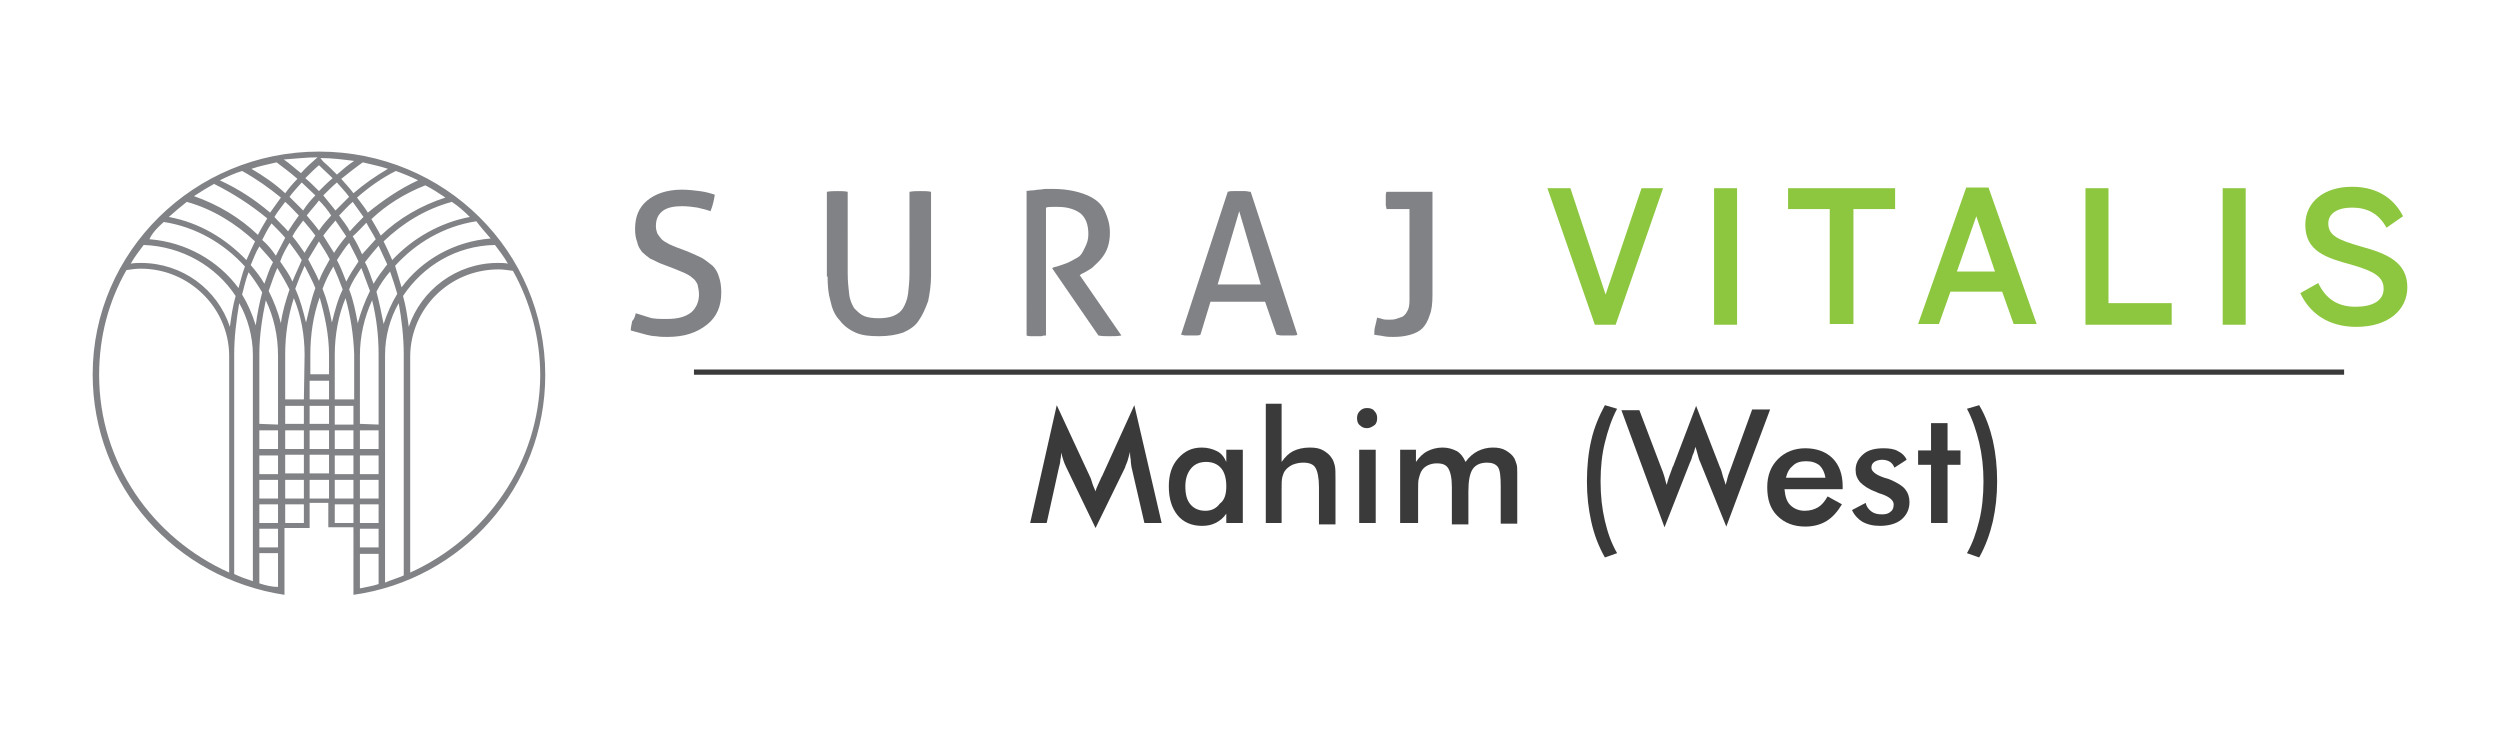 <?xml version="1.0" encoding="utf-8"?>
<!-- Generator: Adobe Illustrator 25.4.1, SVG Export Plug-In . SVG Version: 6.00 Build 0)  -->
<svg version="1.1" id="Layer_1" xmlns="http://www.w3.org/2000/svg" xmlns:xlink="http://www.w3.org/1999/xlink" x="0px" y="0px"
	 viewBox="0 0 348 104" style="enable-background:new 0 0 348 104;" xml:space="preserve">
<style type="text/css">
	.st0{fill:#808285;}
	.st1{fill:#8DC63F;}
	.st2{enable-background:new    ;}
	.st3{fill:#3A3A3A;}
	.st4{fill:none;stroke:#3A3A3A;stroke-width:0.727;stroke-miterlimit:10;}
</style>
<g>
	<path class="st0" d="M57.1,79.7V49.5c0.1-6.6,5.5-12,12.3-12c0.6,0,1.3,0.1,2,0.2c2.4,4.3,3.8,9.3,3.8,14.6
		C75.1,64.4,67.7,74.9,57.1,79.7 M50.1,77.1h2.6v4.2c-0.9,0.3-1.7,0.4-2.6,0.6V77.1z M46.6,70.2h2.6v2.6h-2.6V70.2z M46.2,44.9
		c-0.3-1.6-0.7-3.2-1.3-4.7c0.4-1.1,0.9-2.1,1.5-3.1c0.5,1.1,0.9,2.1,1.3,3.2C47,41.7,46.6,43.3,46.2,44.9 M45.8,52.1h-2.6v-2.7
		c0-2.8,0.4-5.5,1.3-8c0.7,2.5,1.3,5.2,1.3,8V52.1z M45.8,55.6h-2.7V53h2.7V55.6z M45.8,59h-2.7v-2.5h2.7V59z M45.8,62.5h-2.7v-2.6
		h2.7V62.5z M45.8,65.9h-2.7v-2.6h2.7V65.9z M45.8,69.4h-2.7v-2.6h2.7V69.4z M42.6,44.9c-0.4-1.6-0.8-3.2-1.5-4.7
		c0.4-1.1,0.8-2.1,1.3-3.2c0.5,1,1.1,2.1,1.5,3.1C43.3,41.7,43,43.3,42.6,44.9 M42.3,55.6h-2.6v-6.1l0,0c0-0.1,0-0.1,0-0.2
		c0-2.7,0.4-5.3,1.2-7.8c1,2.4,1.5,5.1,1.5,7.9L42.3,55.6L42.3,55.6z M42.3,59h-2.6v-2.5h2.6V59z M42.3,62.5h-2.6v-2.6h2.6V62.5z
		 M42.3,65.9h-2.6v-2.6h2.6V65.9z M42.3,69.4h-2.6v-2.6h2.6V69.4z M42.3,72.8h-2.6v-2.6h2.6V72.8z M39.1,45c-0.4-1.6-1-3.1-1.7-4.5
		c0.4-1.1,0.7-2.1,1.2-3.2c0.6,1,1.2,2,1.7,3C39.8,41.8,39.3,43.4,39.1,45 M36.1,81.2V77h2.6v4.7C37.9,81.7,37,81.5,36.1,81.2
		 M13.8,52.2c0-5.3,1.3-10.2,3.8-14.6c0.6-0.1,1.3-0.2,2-0.2c6.7,0,12.2,5.4,12.3,12l0,0v30.3C21.2,74.9,13.8,64.4,13.8,52.2
		 M22.8,30.9c4.5,0.7,8.4,3,11.3,6.2c-0.4,1-0.6,2-0.9,3c-2.8-3.8-7.3-6.4-12.4-6.8C21.2,32.4,22,31.6,22.8,30.9 M68.3,33.2
		c-5.1,0.4-9.6,3-12.4,6.8c-0.3-1-0.6-2-0.9-3c2.9-3.2,6.8-5.5,11.3-6.2C66.9,31.6,67.6,32.4,68.3,33.2 M56.1,41.2
		c2.8-4.2,7.4-7,12.8-7.1c0.6,0.8,1.3,1.7,1.8,2.6c-0.4-0.1-0.9-0.1-1.4-0.1c-5.8,0-10.7,3.8-12.4,8.9C56.7,44,56.5,42.6,56.1,41.2
		 M53.6,77.1v-0.9v-2.6v-0.9v-2.6v-0.9v-2.6v-0.9v-2.6v-0.9v-2.6v-0.9v-9.3l0,0l0,0c0-2.6,0.7-5.1,1.9-7.2c0.4,2.2,0.7,4.7,0.7,7.1
		v0.2v30.6c-0.9,0.4-1.7,0.6-2.6,1C53.6,81.1,53.6,77.1,53.6,77.1z M50.1,73.6h2.6v2.6h-2.6V73.6z M48.6,40.3c0.4-1.1,1.1-2.1,1.7-3
		c0.4,1.1,0.8,2.1,1.2,3.2c-0.7,1.4-1.3,3-1.7,4.5C49.5,43.4,49.2,41.8,48.6,40.3 M48.6,33.8c0.4,0.8,0.9,1.7,1.3,2.6
		c-0.6,0.9-1.2,1.8-1.7,2.8c-0.4-1-0.8-2.1-1.3-3C47.5,35.3,48,34.5,48.6,33.8 M45,32.8c0.5-0.7,1.1-1.4,1.7-2.1
		c0.5,0.7,1,1.5,1.5,2.2c-0.6,0.7-1.2,1.5-1.7,2.3C46,34.4,45.5,33.6,45,32.8 M44.4,33.6c0.5,0.8,1.1,1.7,1.5,2.5
		c-0.5,0.9-1.1,1.9-1.5,3c-0.4-1-1-2-1.5-3C43.4,35.3,43.9,34.4,44.4,33.6 M40.7,32.9c0.4-0.8,1-1.5,1.5-2.2
		c0.6,0.7,1.2,1.4,1.7,2.1c-0.5,0.8-1.1,1.6-1.5,2.4C41.9,34.5,41.4,33.7,40.7,32.9 M40.3,33.8c0.6,0.8,1.2,1.6,1.7,2.4
		c-0.4,1-0.9,2-1.3,3c-0.4-1-1.1-1.9-1.7-2.8C39.3,35.5,39.8,34.6,40.3,33.8 M36.5,33.4c0.4-0.8,0.8-1.6,1.3-2.3
		c0.6,0.6,1.3,1.3,1.9,2c-0.4,0.8-0.9,1.7-1.3,2.5C37.8,34.7,37.2,34,36.5,33.4 M36.8,39.5c-0.5-0.9-1.2-1.8-1.9-2.6
		c0.4-0.9,0.7-1.8,1.2-2.6c0.6,0.7,1.3,1.4,1.9,2.2C37.5,37.4,37.2,38.4,36.8,39.5 M36.1,59v-9.5l0,0v-0.2c0-2.6,0.4-5.1,0.9-7.5
		c1.1,2.3,1.7,4.9,1.7,7.7l0,0v9.6L36.1,59L36.1,59z M36.1,59.9h2.6v2.6h-2.6V59.9z M36.1,63.4h2.6V66h-2.6V63.4z M36.1,66.8h2.6
		v2.6h-2.6V66.8z M36.1,70.2h2.6v2.6h-2.6V70.2z M36.1,73.6h2.6v2.6h-2.6V73.6z M35.5,33.6c-0.4,0.8-0.8,1.7-1.2,2.6
		c-2.9-3-6.5-5.2-10.8-6c0.8-0.7,1.6-1.4,2.5-2.1C29.6,29.1,32.8,31.1,35.5,33.6 M37.2,30.4c-0.4,0.7-0.9,1.5-1.3,2.3
		c-2.5-2.4-5.5-4.2-8.9-5.4c0.9-0.6,1.9-1.2,2.8-1.7C32.4,26.9,34.9,28.5,37.2,30.4 M39.1,27.5c-0.5,0.7-1,1.4-1.5,2.1
		c-2.1-1.8-4.4-3.3-7-4.5c1-0.5,2.1-1,3.1-1.3C35.7,24.9,37.5,26.2,39.1,27.5 M41.4,24.9c-0.6,0.6-1.2,1.3-1.7,2
		c-1.4-1.3-3-2.4-4.7-3.4c1.2-0.4,2.2-0.6,3.5-0.9C39.4,23.3,40.4,24,41.4,24.9 M44.2,21.9c-0.8,0.7-1.6,1.4-2.3,2.2
		c-0.8-0.6-1.5-1.3-2.4-1.9C41.1,22.1,42.6,21.9,44.2,21.9L44.2,21.9z M46.3,24.8c-0.6,0.5-1.3,1.2-1.9,1.8
		c-0.6-0.6-1.3-1.3-1.9-1.8c0.6-0.6,1.3-1.3,1.9-1.8C45,23.6,45.7,24.2,46.3,24.8 M46.9,24.3c-0.6-0.6-1.3-1.3-1.9-1.8L44.6,22
		c1.6,0,3.1,0.2,4.7,0.4C48.5,22.9,47.7,23.6,46.9,24.3 M49.2,26.9c-0.5-0.7-1.1-1.3-1.7-2c1-0.8,2-1.6,3-2.3
		c1.2,0.3,2.3,0.5,3.5,0.9C52.3,24.5,50.7,25.6,49.2,26.9 M51.2,29.6c-0.4-0.7-1-1.4-1.5-2.1c1.6-1.4,3.4-2.7,5.4-3.7
		c1.1,0.4,2.1,0.8,3.1,1.3C55.6,26.3,53.3,27.9,51.2,29.6 M53,32.8c-0.4-0.8-0.9-1.6-1.3-2.3c2.1-2,4.7-3.6,7.5-4.7
		c1,0.5,1.9,1.1,2.8,1.7C58.6,28.6,55.5,30.4,53,32.8 M53.4,33.6c2.6-2.5,5.8-4.5,9.5-5.5c0.9,0.6,1.7,1.3,2.5,2.1
		c-4.2,0.8-8,3-10.8,6C54.2,35.3,53.8,34.4,53.4,33.6 M52.4,40.6c0.5-1,1.2-2,1.9-2.8c0.4,1.1,0.7,2.1,1,3.1
		c-0.8,1.3-1.4,2.7-1.9,4.2C53.1,43.6,52.8,42.1,52.4,40.6 M52.7,34.2c0.4,0.9,0.8,1.7,1.2,2.6c-0.7,0.9-1.3,1.7-1.9,2.7
		c-0.4-1-0.7-2.1-1.2-3C51.5,35.6,52.1,34.9,52.7,34.2 M51,31c0.4,0.8,0.9,1.5,1.3,2.3c-0.6,0.7-1.3,1.4-1.9,2.1
		c-0.4-0.9-0.8-1.7-1.3-2.5C49.8,32.3,50.4,31.6,51,31 M49.1,28.1c0.5,0.7,1,1.4,1.5,2.1c-0.6,0.6-1.3,1.3-1.9,2
		c-0.4-0.8-1-1.5-1.5-2.2C47.8,29.4,48.4,28.7,49.1,28.1 M45,27.2c0.6-0.6,1.3-1.3,1.9-1.8c0.5,0.6,1.2,1.3,1.7,2
		c-0.6,0.6-1.3,1.3-1.9,1.9C46.1,28.6,45.6,27.9,45,27.2 M44.4,27.9c0.6,0.6,1.2,1.3,1.7,2.1c-0.6,0.7-1.2,1.3-1.7,2.1
		c-0.5-0.7-1.1-1.4-1.7-2.1C43.3,29.2,43.9,28.6,44.4,27.9 M41.6,30c-0.5,0.7-1,1.4-1.5,2.2c-0.6-0.7-1.3-1.3-1.9-2
		c0.4-0.7,1-1.4,1.5-2.1C40.4,28.7,41,29.4,41.6,30 M40.3,27.4c0.5-0.7,1.1-1.3,1.7-2c0.6,0.6,1.3,1.2,1.9,1.8
		c-0.6,0.6-1.2,1.3-1.7,2.1C41.6,28.7,40.9,28,40.3,27.4 M50.1,59v-2.5v-0.9v-6.1l0,0c0-2.7,0.6-5.3,1.7-7.7
		c0.6,2.4,0.9,4.9,0.9,7.5v0.2l0,0v9.6L50.1,59L50.1,59z M50.1,59.9h2.6v2.6h-2.6V59.9z M50.1,63.4h2.6V66h-2.6V63.4z M52.7,72.8
		h-2.6v-2.6h2.6V72.8z M50.1,66.8h2.6v2.6h-2.6V66.8z M33.7,41c0.3-1.1,0.5-2.1,0.9-3.1c0.7,0.9,1.3,1.8,1.9,2.8
		c-0.4,1.5-0.7,3-0.9,4.6C35.1,43.7,34.5,42.3,33.7,41 M32,45.5c-1.7-5.2-6.6-8.9-12.4-8.9c-0.4,0-0.9,0-1.4,0.1
		c0.5-0.9,1.2-1.8,1.8-2.6c5.4,0.2,10.1,3,12.8,7.1C32.4,42.6,32.2,44,32,45.5 M32.6,49.5L32.6,49.5c0-0.1,0-0.1,0-0.2
		c0-2.4,0.3-4.7,0.7-7.1c1.2,2.1,1.9,4.7,1.9,7.2l0,0v26.7v0.9v3.9c-0.9-0.3-1.8-0.6-2.6-1C32.6,80.1,32.6,49.5,32.6,49.5z
		 M46.6,55.6V53v-0.9v-2.7c0-2.8,0.5-5.5,1.5-7.9c0.7,2.5,1.1,5.1,1.2,7.8c0,0.1,0,0.1,0,0.2l0,0v6.1H46.6z M46.6,56.5h2.6v2.6h-2.6
		V56.5z M46.6,59.9h2.6v2.6h-2.6V59.9z M49.2,69.4h-2.6v-2.6h2.6V69.4z M46.6,63.4h2.6V66h-2.6V63.4z M44.4,21.1
		c-17.4,0-31.5,14-31.5,31c0,15.6,11.5,28.4,26.7,30.7V82V77v-0.9v-2.6h3.5v-0.9v-2.6h2.6v3.4h0.9l0,0h2.6v2.6V77v4.9l0,0v0.9
		c15.1-2.1,26.7-15,26.7-30.6C75.9,35,61.9,21.1,44.4,21.1"/>
	<g>
		<g>
			<path class="st0" d="M196.5,29.1h-3.5c0-0.2-0.1-0.4-0.1-0.6c0-0.2,0-0.4,0-0.6c0-0.2,0-0.4,0-0.6c0-0.2,0-0.4,0.1-0.6h6.4v14.4
				c0,1.1-0.1,2.1-0.4,2.8c-0.2,0.7-0.6,1.4-1,1.8c-0.4,0.4-1,0.7-1.7,0.9s-1.5,0.3-2.3,0.3c-0.4,0-0.9,0-1.4-0.1
				c-0.4-0.1-0.8-0.1-1.3-0.2c0-0.3,0-0.7,0.1-1.1s0.2-0.8,0.3-1.3c0.2,0.1,0.5,0.1,0.7,0.2c0.3,0.1,0.6,0.1,0.9,0.1
				c0.3,0,0.7,0,1-0.1s0.6-0.2,0.9-0.3c0.3-0.2,0.5-0.4,0.7-0.8c0.2-0.3,0.3-0.8,0.3-1.5V29.1H196.5z M172.5,29.4l3,10.2h-6
				L172.5,29.4z M177.7,46.6c0.2,0,0.4,0.1,0.7,0.1c0.2,0,0.5,0,0.7,0s0.5,0,0.8,0s0.5,0,0.7-0.1l-6.5-19.9c-0.3,0-0.5-0.1-0.8-0.1
				s-0.5,0-0.8,0s-0.6,0-0.8,0c-0.3,0-0.5,0-0.8,0.1l-6.5,19.9c0.2,0,0.4,0.1,0.6,0.1c0.2,0,0.5,0,0.7,0s0.5,0,0.7,0s0.5,0,0.7-0.1
				l1.4-4.6h7.6L177.7,46.6z M142.6,26.6c0.4,0,0.7-0.1,1.1-0.1c0.3,0,0.6-0.1,0.9-0.1c0.3,0,0.6-0.1,1-0.1c0.3,0,0.7,0,1.1,0
				c0.9,0,1.9,0.1,2.8,0.3s1.8,0.5,2.5,0.9c0.7,0.4,1.4,1,1.8,1.9s0.7,1.8,0.7,3c0,0.7-0.1,1.4-0.3,2c-0.2,0.6-0.5,1.1-0.9,1.6
				s-0.8,0.8-1.3,1.3c-0.5,0.3-0.9,0.6-1.4,0.8l-0.3,0.2l5.8,8.4c-0.5,0.1-1,0.1-1.7,0.1c-0.5,0-1,0-1.5-0.1l-6.4-9.3v-0.1l0.2-0.1
				c0.5-0.1,1-0.3,1.6-0.5s1-0.5,1.6-0.8s0.8-0.8,1.1-1.4s0.5-1.1,0.5-1.9c0-1.4-0.4-2.3-1.1-2.9c-0.8-0.6-1.9-0.9-3.1-0.9
				c-0.3,0-0.6,0-0.8,0c-0.3,0-0.6,0-0.9,0.1v17.8c-0.2,0-0.4,0-0.6,0.1c-0.2,0-0.5,0-0.7,0s-0.4,0-0.7,0c-0.2,0-0.5,0-0.7-0.1V26.6
				H142.6z M115.2,38.4c0,1.4,0.1,2.5,0.4,3.5c0.2,1,0.6,2,1.3,2.7c0.5,0.7,1.3,1.3,2.2,1.7c0.9,0.4,2,0.5,3.3,0.5
				c1.3,0,2.4-0.2,3.3-0.5c0.9-0.4,1.7-0.9,2.2-1.7c0.5-0.7,0.9-1.6,1.3-2.7c0.2-1,0.4-2.2,0.4-3.5V26.7c-0.4-0.1-0.9-0.1-1.5-0.1
				s-0.9,0-1.5,0.1V38c0,1.1-0.1,2.1-0.2,2.9c-0.1,0.8-0.4,1.5-0.7,2c-0.3,0.5-0.7,0.8-1.4,1.1c-0.5,0.2-1.3,0.3-2,0.3
				c-0.8,0-1.5-0.1-2-0.3c-0.5-0.2-0.9-0.6-1.4-1.1c-0.3-0.5-0.6-1.1-0.7-2c-0.1-0.8-0.2-1.8-0.2-2.9V26.7c-0.4-0.1-0.9-0.1-1.4-0.1
				c-0.5,0-1,0-1.5,0.1v11.8H115.2z M88.5,43.6c0.6,0.2,1.3,0.4,1.9,0.6c0.6,0.2,1.5,0.2,2.4,0.2c1.6,0,2.6-0.3,3.4-0.9
				c0.7-0.6,1.1-1.5,1.1-2.5c0-0.5-0.1-0.9-0.2-1.4c-0.2-0.4-0.4-0.7-0.7-0.9c-0.3-0.3-0.7-0.5-1.1-0.7c-0.5-0.2-1-0.4-1.7-0.7
				l-1.6-0.6c-0.5-0.2-1-0.5-1.5-0.7c-0.4-0.3-0.8-0.6-1.1-0.9c-0.3-0.4-0.6-0.8-0.7-1.4c-0.2-0.5-0.3-1.1-0.3-1.8
				c0-1.7,0.5-3,1.7-4c1.1-0.9,2.7-1.5,4.8-1.5c0.8,0,1.8,0.1,2.5,0.2c0.8,0.1,1.5,0.3,2.1,0.5c-0.1,0.7-0.3,1.6-0.6,2.3
				c-0.5-0.2-1-0.3-1.8-0.5c-0.6-0.1-1.4-0.2-2.2-0.2c-1.1,0-2.1,0.2-2.7,0.7s-0.9,1.1-0.9,2.1c0,0.4,0.1,0.7,0.2,1
				c0.2,0.3,0.4,0.6,0.6,0.8s0.5,0.4,0.9,0.6c0.3,0.2,0.7,0.3,1.1,0.5l1.6,0.6c0.7,0.3,1.4,0.6,2,0.9c0.5,0.3,1,0.7,1.5,1.1
				c0.4,0.4,0.7,0.9,0.9,1.6c0.2,0.6,0.3,1.3,0.3,2.1c0,1.9-0.6,3.4-2,4.5c-1.4,1.1-3.1,1.7-5.5,1.7c-0.5,0-1,0-1.6-0.1
				c-0.4,0-0.9-0.1-1.3-0.2c-0.4-0.1-0.7-0.2-1.1-0.3s-0.7-0.2-1.1-0.3c0-0.4,0.1-0.8,0.2-1.3C88.3,44.4,88.4,44,88.5,43.6"/>
			<path class="st1" d="M328,45.5c4.5,0,7.1-2.4,7.1-5.5c0-3.5-2.8-4.7-6.5-5.7c-3.1-0.9-4.5-1.5-4.5-3.2c0-1.4,1.3-2.2,3.3-2.2
				c2.1,0,3.7,0.8,4.8,2.8l2.3-1.6c-1.1-2.2-3.3-4.1-7.1-4.1c-3.9,0-6.5,2.1-6.5,5.3c0,3.7,2.9,4.6,6.6,5.6c3.1,0.9,4.3,1.7,4.3,3.3
				c0,1.7-1.6,2.5-3.9,2.5c-2.4,0-4.1-1-5.2-3.3l-2.5,1.4C321.5,43.6,324.1,45.5,328,45.5 M312.6,26.2h-3.2v19h3.2V26.2z
				 M302.3,45.1v-2.9h-8.8v-16h-3.2v19h12V45.1z M275.1,30.1L275.1,30.1l2.6,7.7h-5.3L275.1,30.1z M269.9,45.1l1.6-4.5h7.2l1.6,4.5
				h3.2l-6.7-19h-3.1l-6.7,19H269.9z M258,45.1v-16h5.8v-2.9h-14.9v2.9h5.8v16H258z M241.8,26.2h-3.2v19h3.2V26.2z M224.9,45.2
				l6.6-19h-3l-5,14.8l0,0l-4.9-14.8h-3.2l6.6,19C221.9,45.2,224.9,45.2,224.9,45.2z"/>
		</g>
		<g class="st2">
			<path class="st3" d="M157.5,65c0-0.1-0.1-0.5-0.1-1c-0.1-0.5-0.1-0.8-0.1-1.1c-0.1,0.4-0.2,0.7-0.3,1.1s-0.3,0.7-0.4,1.1
				l-4.1,8.4l-4.1-8.5c-0.2-0.4-0.3-0.7-0.4-1c-0.1-0.3-0.2-0.7-0.3-1c0,0.3,0,0.7-0.1,1c0,0.4-0.1,0.7-0.2,1.1l-1.7,7.7h-2.3
				l3.7-16.4l4.6,9.9c0.1,0.2,0.2,0.4,0.3,0.8s0.3,0.8,0.5,1.3c0.1-0.5,0.4-1,0.7-1.7c0.1-0.2,0.1-0.3,0.2-0.4l4.5-9.9l3.8,16.4
				h-2.4L157.5,65z"/>
			<path class="st3" d="M173,72.8h-2.3v-1.3c-0.4,0.6-0.9,1-1.5,1.3c-0.6,0.3-1.2,0.4-1.9,0.4c-1.4,0-2.6-0.5-3.4-1.5
				c-0.8-1-1.2-2.3-1.2-4c0-1.6,0.4-2.9,1.3-3.9s1.9-1.5,3.3-1.5c0.8,0,1.5,0.2,2.1,0.5c0.6,0.3,1,0.8,1.3,1.5v-1.7h2.3V72.8z
				 M170.7,67.7c0-1-0.2-1.9-0.7-2.5s-1.2-0.9-2.1-0.9c-0.9,0-1.6,0.3-2.1,0.9s-0.8,1.4-0.8,2.5c0,1.1,0.2,1.9,0.7,2.5
				c0.5,0.6,1.2,0.9,2.1,0.9c0.8,0,1.5-0.3,2-1C170.5,69.6,170.7,68.7,170.7,67.7z"/>
			<path class="st3" d="M176.2,72.8V56.2h2.2v8.1c0.5-0.7,1-1.2,1.6-1.5c0.6-0.3,1.4-0.5,2.3-0.5c0.8,0,1.4,0.1,1.9,0.4
				s0.9,0.6,1.2,1.1c0.2,0.3,0.3,0.6,0.4,1c0.1,0.4,0.1,1,0.1,2v6.2h-2.3v-5.2c0-1.3-0.2-2.2-0.5-2.7s-0.9-0.7-1.7-0.7
				c-0.5,0-1,0.1-1.5,0.3c-0.4,0.2-0.8,0.5-1,0.8c-0.2,0.2-0.3,0.6-0.4,0.9c-0.1,0.4-0.1,1-0.1,1.8v4.6H176.2z"/>
			<path class="st3" d="M188.9,58.2c0-0.4,0.1-0.7,0.4-1c0.3-0.3,0.6-0.4,1-0.4c0.4,0,0.8,0.1,1,0.4c0.3,0.3,0.4,0.6,0.4,1
				s-0.1,0.8-0.4,1s-0.6,0.4-1,0.4c-0.4,0-0.7-0.1-1-0.4C189,59,188.9,58.6,188.9,58.2z M189.2,72.8V62.6h2.3v10.2H189.2z"/>
			<path class="st3" d="M197.2,72.8h-2.3V62.6h2.2v1.7c0.5-0.7,1-1.2,1.6-1.5c0.6-0.3,1.3-0.5,2.1-0.5c0.8,0,1.4,0.2,2,0.5
				c0.5,0.3,0.9,0.8,1.2,1.5c0.5-0.7,1.1-1.2,1.7-1.5s1.3-0.5,2.1-0.5c0.7,0,1.3,0.1,1.8,0.4s0.9,0.6,1.2,1.1
				c0.1,0.2,0.2,0.5,0.3,0.8c0.1,0.3,0.1,0.7,0.1,1.3v0.8v6.2h-2.3v-5.2c0-1.4-0.1-2.3-0.4-2.7c-0.3-0.4-0.8-0.6-1.5-0.6
				c-0.9,0-1.6,0.3-2,0.9c-0.4,0.6-0.6,1.6-0.6,3.1v4.6h-2.3v-5.2c0-1.3-0.2-2.1-0.5-2.6c-0.3-0.5-0.8-0.7-1.6-0.7
				c-0.5,0-0.9,0.1-1.3,0.3c-0.4,0.2-0.7,0.5-0.9,0.9c-0.1,0.2-0.2,0.5-0.3,0.9c-0.1,0.3-0.1,1-0.1,1.9V72.8z"/>
			<path class="st3" d="M223.4,77.6c-0.9-1.6-1.5-3.2-1.9-5c-0.4-1.8-0.6-3.6-0.6-5.6c0-2,0.2-4,0.6-5.7c0.4-1.8,1.1-3.4,1.9-4.9
				l1.7,0.5c-0.8,1.5-1.3,3.1-1.7,4.7c-0.4,1.6-0.6,3.4-0.6,5.4c0,2,0.2,3.8,0.6,5.5s0.9,3.1,1.7,4.5L223.4,77.6z"/>
			<path class="st3" d="M225.7,57.1h2.5l3,7.9c0.2,0.5,0.4,1,0.5,1.4c0.1,0.4,0.2,0.8,0.3,1.1c0.2-0.8,0.5-1.6,0.8-2.4
				c0-0.1,0.1-0.2,0.1-0.2l3.2-8.4l3.3,8.5c0.2,0.4,0.3,0.8,0.4,1.2s0.3,0.8,0.4,1.3c0.1-0.3,0.2-0.7,0.3-1.1
				c0.1-0.4,0.3-0.8,0.5-1.4l2.9-8h2.5l-6.1,16.3l-3.6-8.9c-0.2-0.4-0.3-0.8-0.4-1.2c-0.1-0.4-0.2-0.7-0.3-1
				c-0.1,0.4-0.2,0.8-0.4,1.2c-0.1,0.4-0.2,0.7-0.4,1.1l-3.5,8.9L225.7,57.1z"/>
			<path class="st3" d="M256.5,68.1h-8.1c0.1,1,0.3,1.7,0.8,2.2c0.5,0.5,1.2,0.8,2,0.8c0.8,0,1.4-0.2,1.9-0.5s0.9-0.8,1.3-1.5l2,1.1
				c-0.6,1-1.3,1.8-2.1,2.3s-1.8,0.8-3,0.8c-1.6,0-2.9-0.5-3.9-1.5s-1.4-2.3-1.4-4c0-1.6,0.5-2.9,1.5-3.9c1-1,2.3-1.5,3.8-1.5
				c1.6,0,2.9,0.5,3.8,1.4c0.9,0.9,1.4,2.2,1.4,3.9V68.1z M254.1,66.5c-0.1-0.7-0.4-1.3-0.8-1.7c-0.5-0.4-1.1-0.6-1.9-0.6
				c-0.8,0-1.4,0.2-1.8,0.6c-0.5,0.4-0.8,0.9-1,1.7H254.1z"/>
			<path class="st3" d="M257.8,71l1.9-1c0.1,0.5,0.4,0.9,0.8,1.2c0.4,0.3,0.9,0.4,1.5,0.4c0.5,0,0.9-0.1,1.2-0.4
				c0.3-0.2,0.4-0.6,0.4-1c0-0.5-0.5-1-1.6-1.4c-0.4-0.1-0.6-0.2-0.8-0.3c-1.1-0.4-1.8-0.9-2.3-1.4c-0.4-0.5-0.6-1-0.6-1.7
				c0-0.9,0.4-1.6,1.1-2.2s1.7-0.8,2.8-0.8c0.8,0,1.5,0.1,2,0.4c0.6,0.3,1,0.7,1.2,1.2l-1.7,1.1c-0.1-0.3-0.3-0.6-0.6-0.8
				s-0.7-0.3-1.1-0.3c-0.4,0-0.8,0.1-1.1,0.3c-0.3,0.2-0.4,0.5-0.4,0.8c0,0.5,0.6,1,1.8,1.4c0.4,0.1,0.7,0.2,0.9,0.3
				c0.9,0.4,1.6,0.8,2,1.3c0.4,0.5,0.6,1.1,0.6,1.8c0,1-0.4,1.8-1.1,2.4c-0.7,0.6-1.8,0.9-3,0.9c-1,0-1.8-0.2-2.5-0.6
				C258.7,72.3,258.1,71.7,257.8,71z"/>
			<path class="st3" d="M268.8,72.8v-8.1h-1.8v-2h1.8v-3.8h2.3v3.8h1.8v2h-1.8v8.1H268.8z"/>
			<path class="st3" d="M275.5,77.6l-1.7-0.6c0.8-1.4,1.3-2.9,1.7-4.5c0.4-1.6,0.6-3.5,0.6-5.5c0-1.9-0.2-3.7-0.6-5.4
				c-0.4-1.6-0.9-3.2-1.7-4.7l1.7-0.5c0.9,1.5,1.5,3.2,1.9,4.9c0.4,1.8,0.6,3.7,0.6,5.7c0,2-0.2,3.8-0.6,5.6
				C277,74.3,276.4,76,275.5,77.6z"/>
		</g>
		<line class="st4" x1="96.6" y1="51.8" x2="326.3" y2="51.8"/>
	</g>
</g>
</svg>

